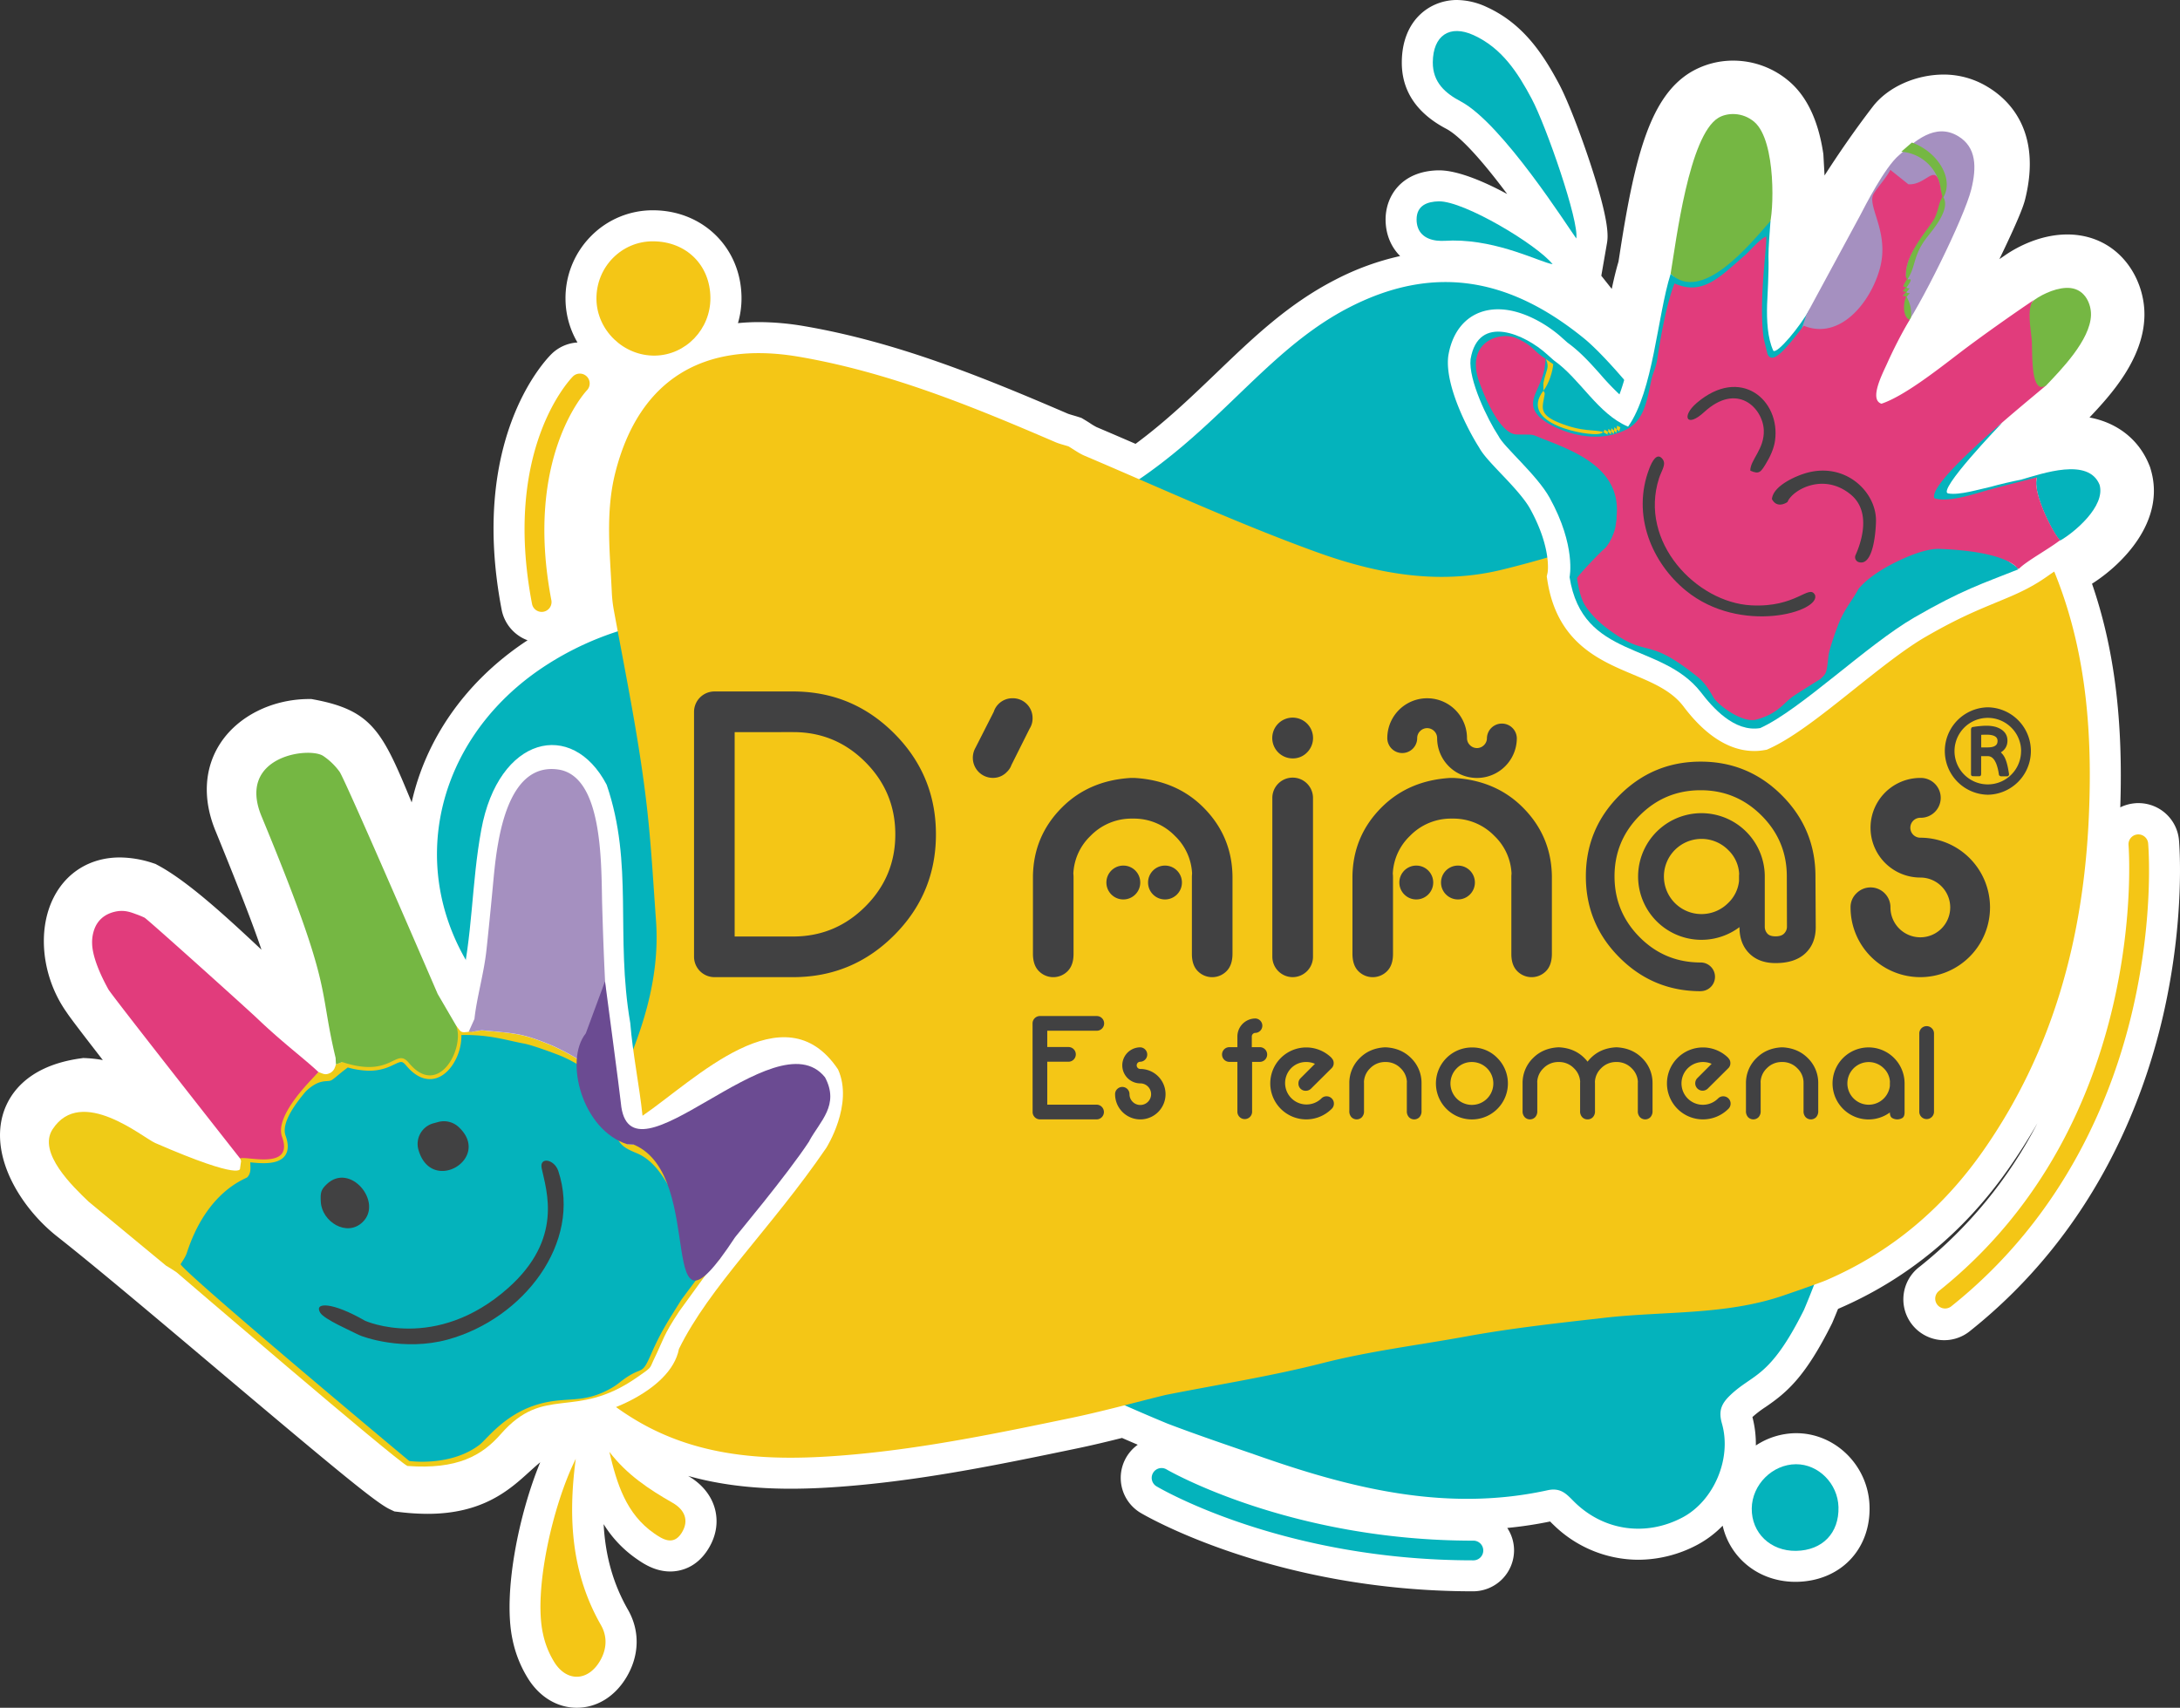 <svg xmlns="http://www.w3.org/2000/svg" viewBox="0 0 1839.76 1441.43"><rect x="0" y="0" width="1839.76" height="1441.43" fill="#333333" stroke="none"/><defs><style>.cls-1{fill:#6b4b92;}.cls-2,.cls-6{fill:#fff;}.cls-3,.cls-8{fill:#04b3bc;}.cls-4{fill:#f4c616;}.cls-12,.cls-5{fill:#414142;}.cls-12,.cls-13,.cls-15,.cls-6,.cls-7,.cls-8{fill-rule:evenodd;}.cls-7{fill:#efcb17;}.cls-9{fill:#a590c0;}.cls-10,.cls-15{fill:#e13c7c;}.cls-11,.cls-13{fill:#75b743;}.cls-14{fill:none;}</style></defs><title>logo</title><g id="Capa_2" data-name="Capa 2"><g id="Layer_1" data-name="Layer 1"><path class="cls-1" d="M1455.69,1039.75c-19.9.09-37.06,17.2-37.33,37.24-.28,20.75,15.82,36.2,37.4,35.87,22.27-.33,36.4-14.93,35.79-37C1491,1056.15,1474.65,1039.66,1455.69,1039.75Z"></path><path class="cls-1" d="M425.92,1035.26c-19.4,38.79-35.69,110.75-27.74,147.29a74.6,74.6,0,0,0,9.82,24.61c10.58,16.54,28.1,15.79,38.15-1,6.14-10.25,6.49-21,1.06-30.51C422.67,1132.68,419.07,1086.47,425.92,1035.26Z"></path><path class="cls-1" d="M507.68,1072.38c-20-11.38-38.77-23.86-53.41-43.06,6.24,26.56,14,52.34,37.77,68.82,7.07,4.9,16.15,10.72,23.16-.28C522,1087.13,517.53,1078,507.68,1072.38Z"></path><path class="cls-2" d="M1838.92,709.34a34.28,34.28,0,0,0-34.33-31.47c-1,0-2,0-3,.14a34.58,34.58,0,0,0-12.24,3.43c2.51-73.88-5.11-134.48-23.85-188.75,25.65-16.24,62.24-52.84,49.68-96.09l-.66-2.27-.89-2.2c-8.66-21.24-26.9-35.42-50.25-39.76,17.89-18.87,45.51-49.23,46.36-85.48.7-30.16-19.25-64.46-57.61-68.6a69.52,69.52,0,0,0-7.42-.39c-25.63,0-46.71,13.39-53.2,18l-4.16,2.8c18.91-39.11,20.89-47.17,21.84-51,14-57.07-13.8-83.58-31.66-94.3a71.12,71.12,0,0,0-37.06-10.47c-23.8,0-47.36,10.63-60,27.09-15,19.52-28.69,39.41-40.69,58.11l-1-18-.18-1.2c-4.1-27-13.62-47.21-28.27-59.92a72.63,72.63,0,0,0-47.66-17.84A70,70,0,0,0,1426.71,61c-33.48,20.36-46.74,68.9-59.5,151.34l-.17,1.13c-.42,2.71-.81,5.19-1.16,7.39-2.16,7.3-4,15-5.68,23l-8.81-11.12,4.69-27c.94-5.42,2.9-16.7-14.23-68.54-7.47-22.61-18.45-51.88-26.13-66.29-13.58-25.47-30.38-51-61.1-65A60.59,60.59,0,0,0,1229.47,0c-22.18,0-46.18,16.38-46.45,52.35-.17,24.18,12.43,43.13,37.47,56.34,8.4,4.43,23.77,18,51.47,55.09-20.87-11.35-42.57-20-57.36-20h-.95c-30.5.66-44.23,21.23-44.32,41.34,0,12.4,4.45,23.2,12.28,31a223.43,223.43,0,0,0-54.73,20c-39.66,20.38-69.17,48.73-100.42,78.74-21,20.13-42.53,40.86-68.13,59.77-10.93-4.73-21.8-9.42-32.81-14.09a49.38,49.38,0,0,1-5.4-3.2c-1.5-1-3.2-2.05-5-3.13l-2.54-1.5-2.8-.89c-1.41-.45-2.83-.87-4.25-1.28-1.77-.52-3.59-1.05-4.55-1.46-72.6-31.23-144.21-60.37-222-73.75a229.45,229.45,0,0,0-38.56-3.46c-6,0-11.91.31-17.64.87a74.58,74.58,0,0,0,3-21.45c-.25-41.83-32.21-73.56-74.33-73.8H551a72.92,72.92,0,0,0-52.26,21.84,74.23,74.23,0,0,0-21.49,53.47,73.37,73.37,0,0,0,10.1,36.27,34.11,34.11,0,0,0-22.18,10c-7.14,7.16-68.94,74.07-41.82,215.53a34.54,34.54,0,0,0,21.9,25.84l-2,1.28-.67.45c-50.88,34.29-83.49,82.78-95.16,135.09C323,618,314.33,599.69,265.32,590.48l-2.51-.47-2.54,0c-30.92.26-59.38,14.54-74.27,37.28-13.9,21.21-15.22,47.82-3.72,75,20.3,49.87,31.51,78.81,38.38,99.31-31.24-29.35-62.72-58.08-87.45-71.31l-2-1.09-2.2-.72a90.67,90.67,0,0,0-27.91-4.75c-24.51,0-44.83,12.26-55.74,33.66C31,785.46,35.5,825.25,56.26,854.49c2.05,3.14,7.91,11.15,30.52,40.26a106.78,106.78,0,0,0-13.94-1.62L70.35,893l-2.47.35c-47.62,6.7-61.62,33.18-65.73,48.36-10,37.11,16.75,78.78,45.94,101.83,31.82,25,85.64,70.43,137.69,114.36,100.73,85,131.75,110.56,143.22,116l3.84,1.82,4.21.51a199.56,199.56,0,0,0,23.8,1.52c46.88,0,69.43-20.5,85.89-35.47,3.33-3,6.3-5.71,9.18-8.06-18.43,44.63-31.7,111.44-23.31,150A99.94,99.94,0,0,0,446,1417.35c9.79,15.3,24.65,24.08,40.78,24.08h0c16.83,0,32.1-9.38,41.89-25.74,11-18.39,11.49-39.14,1.33-56.93-12.34-21.59-19.07-44.92-20.58-72.31a98.79,98.79,0,0,0,27.76,29.28c5.37,3.73,15.37,10.67,28.44,10.67h0c7.46,0,21.5-2.39,31.7-18.37,8.67-13.61,8.16-25.87,6.21-33.77-2.88-11.63-11-21.76-22.83-28.52,25.9,7.29,54.36,10.81,86.53,10.81,16.74,0,34.47-.9,55.8-2.84,63.78-5.79,125.76-18.67,185.69-31.13,12.41-2.58,24.55-5.47,38.17-8.88q6.72,2.92,13.3,5.73a34.4,34.4,0,0,0,2.57,57.61c4.56,2.7,113.59,66.1,280.44,66.1h.17a34.62,34.62,0,0,0,34.38-34.48,34.22,34.22,0,0,0-5.73-19,338.47,338.47,0,0,0,36.18-5.45l.3.31c.94,1,1.9,1.91,2.9,2.86a102.56,102.56,0,0,0,71.26,29.13h0a106.63,106.63,0,0,0,49.7-12.59,87,87,0,0,0,21.44-16.16,59.92,59.92,0,0,0,15.8,28.88c11.76,11.93,27.93,18.49,45.53,18.5h1.06c17.89-.27,33.9-6.85,45.09-18.53s17-27.7,16.47-45.34c-.94-34-28.69-61.59-61.87-61.59h-.27a62.11,62.11,0,0,0-33.8,10.38,89.57,89.57,0,0,0-2.9-24,88.45,88.45,0,0,1,11.09-8.47c18-12.32,33.5-25.32,55.93-70.27l.36-.73.32-.76c1.53-3.6,3.05-7.3,4.57-11.07l.52-.22c57.46-24.77,105.54-64.29,142.91-117.47Q1708,968,1719.45,948A375.45,375.45,0,0,1,1620,1069.19a34.48,34.48,0,1,0,43,53.88c102.73-82,145.1-190,162.56-266.16C1844.38,774.9,1839.15,712,1838.92,709.34Z"></path><path class="cls-3" d="M525.62,942.69c-36.84-28-70.52-59.16-102.53-92.67-86.43-90.49-65.77-218.79,34.09-286.08l.61-.41a254.8,254.8,0,0,1,99.43-39.36c69.61-11.82,228.46-41.29,326.56-79,128.46-49.33,168.6-141.38,255-185.78,74.31-38.18,138.3-22.51,198.37,26.52,51.56,42.08,359.07,408.94,185.27,819.7-29.11,58.35-42.9,53.44-62.37,72.16-7.5,7.22-9.87,13.24-6.86,23.78,8.55,29.88-7.13,65.38-33.18,79.2-30.52,16.19-65.73,11.59-90.58-12.28-6.64-6.38-11.35-13.26-23.33-10.63-83.17,18.24-162.07-.51-239.84-27.55-27-9.4-54.23-18.48-81-28.69C746.59,1102.78,525.62,942.69,525.62,942.69Z"></path><path class="cls-4" d="M599.53,251.47c.16,26.37-20.78,48.22-46.66,48.68-26.53.46-49.19-21.34-49.51-47.64-.32-27.07,21.16-49,47.86-48.83C579.23,203.84,599.37,223.76,599.53,251.47Z"></path><path class="cls-3" d="M1515.75,1309c-21.58.32-37.68-15.13-37.4-35.88.27-20,17.42-37.15,37.33-37.24,19-.08,35.32,16.4,35.86,36.14C1552.15,1294,1538,1308.62,1515.75,1309Z"></path><path class="cls-4" d="M518,514.85a114.59,114.59,0,0,1-1.7-15.35c-1.57-33.68-5.5-67.33,3.06-100.9,19.87-77.91,74-111.39,155.1-97.45,76,13.05,146.17,41.9,216.12,72,3.57,1.53,7.44,2.42,11.17,3.62,4.49,2.65,8.74,5.85,13.51,7.87,65,27.62,129.16,57.18,195.68,81.28,50.82,18.42,102.87,27.95,156.06,15.07,67.54-16.36,132.26-41.72,197.51-65.23,31.25-7.81,62.34-16,94.5-20.05,38.92-4.86,76.79-1.07,112.56,13.94,35.4,14.86,52.12,46.62,64.89,79.94,24.73,64.47,29.39,131.8,26.36,199.87-4.54,101.93-30,197.65-89.68,282.58-33.76,48-77.22,84.93-131.87,108.49-6,2.59-31.56,11.37-36.75,13.13-48.7,16.52-99.93,12.89-150,18.57-39.06,4.44-78.25,8.68-116.87,15.73-40.52,7.4-81.44,12.35-121.57,22.59-43.63,11.13-88.34,18.11-132.59,26.9-26.71,6.55-53.25,13.91-80.17,19.5-60.49,12.58-121.09,25.1-182.72,30.7-64.29,5.83-128.26,5-185.63-30-35.6-21.73-63.16-50.58-72.63-92.93-7.52-33.64,3.1-64.43,15.45-94.46,12.59-30.59,27.77-60.13,41.81-90.13,21.29-45.54,37.72-92.82,34-143.4-2-27.55-3.56-55.29-6.32-82.89C541.3,633.48,528.92,574.31,518,514.85Z"></path><path class="cls-3" d="M1214.19,169.94c-9.71.21-18.65,3.47-18.7,15.28,0,10.67,6.6,16.6,17,17.86,4.45.54,9,0,13.54-.06,39.11-.17,73.68,18.31,84.28,20C1297.2,206.49,1235.41,169.49,1214.19,169.94Z"></path><path class="cls-3" d="M1243.7,29.7c-20.38-9.33-34.35.39-34.52,22.85-.13,17.08,10.8,26.29,23.5,33,35.08,18.5,91.06,106.9,97.59,115.74,2.53-14.53-25.42-95-37.67-118C1280.88,61.27,1267.5,40.59,1243.7,29.7Z"></path><path class="cls-4" d="M485.9,1231.35c-6.84,51.21-3.24,97.42,21.3,140.39,5.42,9.5,5.07,20.26-1.06,30.51-10.05,16.79-27.58,17.54-38.15,1a74.6,74.6,0,0,1-9.82-24.61C450.21,1342.1,466.5,1270.14,485.9,1231.35Z"></path><path class="cls-4" d="M514.25,1225.41c14.65,19.2,33.46,31.68,53.42,43.06,9.85,5.62,14.36,14.75,7.52,25.48-7,11-16.09,5.19-23.16.28C528.28,1277.75,520.5,1252,514.25,1225.41Z"></path><path class="cls-3" d="M1243.14,1317c-159.85,0-262.8-59.9-267.11-62.45a8.3,8.3,0,0,1,8.46-14.29c1,.6,103.63,60.13,258.66,60.13h.06a8.31,8.31,0,1,1-.07,16.61Z"></path><path class="cls-4" d="M457.59,516.46a8.3,8.3,0,0,1-8.59-6.73c-25-130.44,32.2-189.68,34.65-192.13a8.31,8.31,0,0,1,11.79,11.7h0c-.53.54-53.36,56.1-30.13,177.3a8.3,8.3,0,0,1-6.59,9.72A7.27,7.27,0,0,1,457.59,516.46Z"></path><path class="cls-4" d="M1641.49,1104.43a8.3,8.3,0,0,1-5.18-14.79c178.27-142.35,160.18-374.24,160-376.56a8.31,8.31,0,0,1,16.55-1.45c.22,2.47,5.1,61.45-12.78,139.43-16.53,72.09-56.55,174.25-153.38,251.56A8.28,8.28,0,0,1,1641.49,1104.43Z"></path><path class="cls-5" d="M1677.62,597a36.9,36.9,0,0,0-.08,73.79h.08a36.9,36.9,0,0,0,0-73.79Zm28,37a28.08,28.08,0,1,1-8.19-19.83A27.79,27.79,0,0,1,1705.66,634Z"></path><path class="cls-5" d="M1693.84,645a32.88,32.88,0,0,0-1.38-4.21,15.89,15.89,0,0,0-3.9-5.75,13.3,13.3,0,0,0,1.92-1.43,10.58,10.58,0,0,0,3.26-5.28,12.61,12.61,0,0,0,.28-4.9,10.25,10.25,0,0,0-2.71-5.77,13.22,13.22,0,0,0-2.86-2.28,18.12,18.12,0,0,0-5.74-2.21,28.51,28.51,0,0,0-5.07-.6l-1.5,0c-.81,0-1.6,0-2.41.06-1.1.06-2.2.16-3.3.26-.91.08-1.84.19-2.76.31l-2.12.32-1,.18c-.69.16-1.17,1.21-1.17,1.92l0,38.17a1.51,1.51,0,0,0,1.25,1.33c.22,0,1.49.07,3.06.07l2.82,0a1.49,1.49,0,0,0,1.35-1.1,8.33,8.33,0,0,0,.08-.86l0-15h5.55a6.52,6.52,0,0,1,1.17.1,6.1,6.1,0,0,1,3,1.53,10.3,10.3,0,0,1,1.86,2.38,19.15,19.15,0,0,1,1.43,3.08,40.93,40.93,0,0,1,1.88,7.78l.14.88c.12.67,1.07,1.21,1.74,1.27l5.48,0a1.77,1.77,0,0,0,1.29-1.91l-.5-2.93C1694.67,648.52,1694.3,646.75,1693.84,645ZM1672,630.83c0-2.54,0-8.14,0-10.59,1-.07,2.1-.11,3.23-.11l2.43,0a16.44,16.44,0,0,1,4.2.63,7.3,7.3,0,0,1,1.67.71,4.37,4.37,0,0,1,1.17.9,3.93,3.93,0,0,1,1,2.06,6.34,6.34,0,0,1-.1,2.49,3.92,3.92,0,0,1-1.64,2.41,6.83,6.83,0,0,1-2.14,1,13.13,13.13,0,0,1-2.15.4,24.15,24.15,0,0,1-2.62.12h-5Z"></path><path class="cls-5" d="M871.4,863.79a6.23,6.23,0,0,1,6.21-6.2h48a6.2,6.2,0,0,1,0,12.4H883.81v13.75h18.13a6.21,6.21,0,0,1,0,12.41H883.81V932.4h41.85a6.21,6.21,0,0,1,0,12.41h-48a6.23,6.23,0,0,1-6.21-6.21Z"></path><path class="cls-5" d="M962.34,884a6.09,6.09,0,0,1,0,12.17,2.94,2.94,0,0,0-2.17.88,3.09,3.09,0,0,0,0,4.32,2.94,2.94,0,0,0,2.17.88,21.29,21.29,0,1,1-21.29,21.29,5.82,5.82,0,0,1,1.79-4.32,6.07,6.07,0,0,1,10.37,4.32,9.12,9.12,0,1,0,9.13-9.12,15.21,15.21,0,1,1,0-30.42Z"></path><path class="cls-5" d="M1044.27,883.86v-9a15.23,15.23,0,0,1,15.2-15.21,6.09,6.09,0,0,1,0,12.17,2.89,2.89,0,0,0-2.16.91,3,3,0,0,0-.88,2.13v9h7a6.21,6.21,0,0,1,0,12.41h-6.75V938.6a6.21,6.21,0,0,1-12.41,0V896.27h-7a6.21,6.21,0,0,1,0-12.41Z"></path><path class="cls-5" d="M1109.72,897.91a17.67,17.67,0,0,0-7.37-1.52,17.49,17.49,0,0,0-12.77,5.26,18.06,18.06,0,0,0,25.49,25.58l.12-.12a5.86,5.86,0,0,1,4.32-1.77,6,6,0,0,1,4.38,1.8,5.91,5.91,0,0,1,1.82,4.35,6,6,0,0,1-1.82,4.38l-.12.12a30.36,30.36,0,1,1,0-43.07l-.07.07s0,.06.07.06a5.87,5.87,0,0,1,1.76,4.31,5.8,5.8,0,0,1-1.76,4.26l-17.4,17.28a6.11,6.11,0,0,1-4.38,1.76,6,6,0,0,1-6.2-6.2,6.05,6.05,0,0,1,1.76-4.38Z"></path><path class="cls-5" d="M1169.69,884q12.84.74,21.1,9a29.25,29.25,0,0,1,8.88,21.16v23.48a7.27,7.27,0,0,1-1.82,5.36,6.18,6.18,0,0,1-8.76,0,7.12,7.12,0,0,1-1.82-5.24V914.28a8.11,8.11,0,0,1,.06-1.1,17,17,0,0,0-5.24-11.5,17.41,17.41,0,0,0-12.77-5.29h-.24a17.41,17.41,0,0,0-12.77,5.29,16.94,16.94,0,0,0-5.23,11.5c0,.37.05.73.05,1.1v23.47a7.08,7.08,0,0,1-1.82,5.24,6.18,6.18,0,0,1-8.76,0,7.31,7.31,0,0,1-1.82-5.36V914.15a29.25,29.25,0,0,1,8.88-21.16q8.27-8.28,21.1-9Z"></path><path class="cls-5" d="M1263.66,893a30.37,30.37,0,1,1-21.47-8.89A29.24,29.24,0,0,1,1263.66,893Zm-21.47,3.4a17.49,17.49,0,0,0-12.77,5.26,18.09,18.09,0,1,0,12.77-5.26Z"></path><path class="cls-5" d="M1339.7,944.81a6,6,0,0,1-4.38-1.82,7.08,7.08,0,0,1-1.83-5.24V914.28a10.14,10.14,0,0,1,.06-1.1,16.94,16.94,0,0,0-5.23-11.5,17.44,17.44,0,0,0-12.77-5.29h-.25a17.44,17.44,0,0,0-12.77,5.29,17,17,0,0,0-5.23,11.5,10.14,10.14,0,0,1,.06,1.1v23.47a7.08,7.08,0,0,1-1.83,5.24,6.17,6.17,0,0,1-8.75,0,7.27,7.27,0,0,1-1.83-5.36V914.15a29.29,29.29,0,0,1,8.88-21.16q8.28-8.28,21.11-9h1q12.84.74,21.11,9a31.21,31.21,0,0,1,2.74,3.1,31.08,31.08,0,0,1,2.73-3.1q8.28-8.28,21.11-9h1q12.84.74,21.11,9a29.25,29.25,0,0,1,8.88,21.16v23.48a7.31,7.31,0,0,1-1.82,5.36,6.18,6.18,0,0,1-8.76,0,7.08,7.08,0,0,1-1.83-5.24V914.28a10.14,10.14,0,0,1,.06-1.1,17,17,0,0,0-5.23-11.5,17.43,17.43,0,0,0-12.77-5.29H1364a17.45,17.45,0,0,0-12.78,5.29,17,17,0,0,0-5.23,11.5,10.14,10.14,0,0,1,.06,1.1v23.47a7.08,7.08,0,0,1-1.82,5.24,6,6,0,0,1-4.38,1.82Z"></path><path class="cls-5" d="M1444.5,897.91a18.28,18.28,0,0,0-20.13,3.74,18.05,18.05,0,0,0,25.48,25.58l.13-.12a5.84,5.84,0,0,1,4.31-1.77,6,6,0,0,1,4.39,1.8,5.91,5.91,0,0,1,1.82,4.35,6,6,0,0,1-1.82,4.38l-.13.12a30.36,30.36,0,1,1,0-43.07l-.06.07a.05.05,0,0,0,.06.06,5.83,5.83,0,0,1,1.76,4.31,5.77,5.77,0,0,1-1.76,4.26l-17.39,17.28a6.24,6.24,0,0,1-8.82-8.82Z"></path><path class="cls-5" d="M1504.48,884q12.82.74,21.1,9a29.25,29.25,0,0,1,8.88,21.16v23.48a7.31,7.31,0,0,1-1.82,5.36,6.18,6.18,0,0,1-8.76,0,7.08,7.08,0,0,1-1.82-5.24V914.28a10.12,10.12,0,0,1,0-1.1,16.94,16.94,0,0,0-5.23-11.5,17.41,17.41,0,0,0-12.77-5.29h-.25a17.4,17.4,0,0,0-12.76,5.29,17,17,0,0,0-5.24,11.5,10.14,10.14,0,0,1,.06,1.1v23.47a7.12,7.12,0,0,1-1.82,5.24,6.18,6.18,0,0,1-8.76,0,7.27,7.27,0,0,1-1.82-5.36V914.15A29.21,29.21,0,0,1,1482.4,893q8.26-8.28,21.1-9Z"></path><path class="cls-5" d="M1607.33,938.85q0,3.52-1.82,4.74a8.47,8.47,0,0,1-8.76,0q-1.83-1.22-1.83-4.62a30.4,30.4,0,1,1,12.41-24.82Zm-17.58-37.17a18,18,0,1,0,5.17,14.91v-2.31a10.14,10.14,0,0,1,.06-1.1A17,17,0,0,0,1589.75,901.68Z"></path><path class="cls-5" d="M1630.32,867.93a5.94,5.94,0,0,1,1.83,4.38V938.6a6.21,6.21,0,0,1-12.41,0V872.31a6.19,6.19,0,0,1,10.58-4.38Z"></path><path class="cls-5" d="M602.88,824.76a17.24,17.24,0,0,1-17.16-17.15V600.79a17.24,17.24,0,0,1,17.16-17.16h66.41q49.94,0,85.25,35.32t35.32,85.25q0,49.93-35.32,85.25t-85.25,35.31Zm66.41-206.82H620V790.46h49.27q35.65,0,61-25.31t25.3-60.95q0-35.66-25.3-61T669.29,617.94Z"></path><path class="cls-5" d="M853.58,645.68a14.76,14.76,0,0,1-3.87,5.89,16,16,0,0,1-11.94,5A16.94,16.94,0,0,1,821,639.8a17.12,17.12,0,0,1,2.19-8.58l15.47-30.43a16,16,0,0,1,4-6.56,16.6,16.6,0,0,1,11.94-4.88,16.66,16.66,0,0,1,16.81,16.82,16,16,0,0,1-2.52,8.91Z"></path><path class="cls-5" d="M957.24,656.61q35.47,2,58.34,24.89,24.21,24.21,24.56,58.51v64.91q0,9.75-5.05,14.79a17,17,0,0,1-24.22,0q-5-5-5-14.46v-64.9a28,28,0,0,1,.17-3,46.92,46.92,0,0,0-14.46-31.78,48.14,48.14,0,0,0-35.32-14.63h-.67a48.13,48.13,0,0,0-35.31,14.63,46.92,46.92,0,0,0-14.46,31.78,25.65,25.65,0,0,1,.17,3v64.9q0,9.42-5,14.46a17,17,0,0,1-24.21,0q-5.06-5-5.05-14.79V740q.33-34.31,24.55-58.51,22.86-22.87,58.35-24.89Z"></path><path class="cls-5" d="M1090.92,640.13a17.21,17.21,0,1,1,12.11-5A16.53,16.53,0,0,1,1090.92,640.13Zm0,184.63a17.24,17.24,0,0,1-17.16-17.15V673.09a17.16,17.16,0,0,1,34.31,0V807.61a17.23,17.23,0,0,1-17.15,17.15Z"></path><path class="cls-5" d="M1226.78,656.61q35.48,2,58.35,24.89,24.21,24.21,24.55,58.51v64.91q0,9.75-5,14.79a17,17,0,0,1-24.21,0q-5-5-5-14.46v-64.9a28,28,0,0,1,.16-3,46.91,46.91,0,0,0-14.45-31.78,48.16,48.16,0,0,0-35.32-14.63h-.67a48.12,48.12,0,0,0-35.31,14.63,46.88,46.88,0,0,0-14.46,31.78,28,28,0,0,1,.17,3v64.9q0,9.42-5,14.46a17,17,0,0,1-24.22,0q-5-5-5-14.79V740q.35-34.31,24.56-58.51,22.86-22.87,58.34-24.89ZM1254.86,623a12.62,12.62,0,0,1,25.23,0,33.63,33.63,0,1,1-67.26,0,8.26,8.26,0,0,0-2.44-5.89,8.33,8.33,0,0,0-11.94,0A8.21,8.21,0,0,0,1196,623a12.61,12.61,0,0,1-25.22,0,33.63,33.63,0,1,1,67.26,0,8.17,8.17,0,0,0,2.44,5.88,8.3,8.3,0,0,0,11.93,0A8.17,8.17,0,0,0,1254.86,623Z"></path><path class="cls-5" d="M1435.23,836.62q-40.08,0-68.48-28.4t-28.4-68.49q0-40.08,28.4-68.48t68.48-28.4q40.08,0,68.48,28.4t28.4,68.48l.24,42.7q0,14-8.78,22.23t-25.13,8.24q-14,0-22.18-8.18T1468,782.9v-.36a53.45,53.45,0,1,1,21.34-43.16v43a8.59,8.59,0,0,0,2,5.39c1.34,1.7,3.72,2.55,7.12,2.55s5.85-.85,7.35-2.55a8.06,8.06,0,0,0,2.25-5.39l-.12-42.7q0-30-21.34-51.34T1435.23,667q-30.24,0-51.47,21.35t-21.22,51.34q0,30,21.22,51.35t51.47,21.34a12.1,12.1,0,0,1,0,24.2Zm23.24-119.18a31.73,31.73,0,1,0,0,44.71,30,30,0,0,0,9.14-18.5V739.5a17.43,17.43,0,0,1,.11-1.9A29.94,29.94,0,0,0,1458.47,717.44Z"></path><path class="cls-5" d="M1620.59,656.61a16.82,16.82,0,1,1,0,33.63,8.41,8.41,0,1,0,0,16.82,58.85,58.85,0,1,1-58.86,58.85,16.12,16.12,0,0,1,5-11.94,16.77,16.77,0,0,1,28.67,11.94,25.22,25.22,0,1,0,25.23-25.22,42,42,0,1,1,0-84.08Z"></path><circle class="cls-5" cx="1195.24" cy="744.88" r="14.3"></circle><circle class="cls-5" cx="1230.41" cy="744.88" r="14.3"></circle><circle class="cls-5" cx="948" cy="744.88" r="14.3"></circle><circle class="cls-5" cx="983.17" cy="744.88" r="14.3"></circle><path class="cls-6" d="M707.24,902.63c-45.44-67.88-121.19,9.24-165,39.12-2.57-24.88-8.33-52.76-10.34-78.25h0c-12.77-74.12,3-134.23-19.91-201.11-29.28-55.93-91.39-41-105.83,38C397.79,745.52,399,790.51,388.2,835c-93.77-196.72-72.92-208.5-127.74-218.8-36.56.3-74.58,27.78-54,76,52.25,128.33,46.11,123.13,57.78,183.62-31.69-22.91-103.35-101.09-143.37-122.5C61.35,734,49.3,800.33,78,839.93c2.12,3.81,33.56,44.36,93.54,120.66-32.33-7.71-60.43-39.33-100-41.32C-1.32,929.52,26.8,993.39,64.24,1023c72.7,57.11,257.77,218.68,275.94,227.28,89.51,10.84,80.65-47.76,139.57-53.17,24.05.42,86.32-22,93.22-58.52,25.9-52.85,78.1-102,124.36-169.73C697.34,968.82,720.64,932.27,707.24,902.63Z"></path><path class="cls-7" d="M569.83,985.74c-11-17.94-18.22-10-33.2-19.53l-7-.32c-12.58-17.06-10.39-38.32-13.27-57-3.21,7.78-.08.16-3.21,5.25-8.93-12-36.62-27.2-48.72-32.2-24.08-9.93-29.54-9.61-58.06-12.3l-7.91,1.28,3.09-10.82c-3.93,6.14,3.95,10.3-9.77,11.17-3.41,0-3.82-1.79-6.92-5.69,1.63,2-10.91,3-18.05,3.95-67.44,8.83-65.1,23.28-83.33,28.86-.6,2-1.2,5.08-4.65,7.16-4.38,2.19-5.89.79-10.13-.74-3.13,4-24.72,19.55-38.59,34.09C212,958,206.22,975,202.68,977.83l.77,2.13-.87,6.25S206,997.35,131,964.75c-10.41-4.53-62.57-48.68-86.65-11.55-12.83,19.77,17.33,48.52,30.43,61.06l65.33,54c5.18,3,9.08,5.78,9.08,5.78s184.34,158.26,194.64,163.3c42.11,3.15,62.93-8.77,78.75-26.84,37-42.28,62.15-11.58,114.18-47.34,14.17-9.74,11.37-8.11,14.64-14.84,9.26-19.06,7.81-20.27,21.9-41.63.32-.47,24.35-33.48,24.61-33.88l10-10.58C599.37,1037.32,585.06,1010.51,569.83,985.74Z"></path><path class="cls-8" d="M458.6,1067.09c.87.4-1-.48,0,0"></path><path class="cls-9" d="M514.35,902.17c.06-.54.11-1,.27-.87.76.86,1,.67,1.09.07a6.88,6.88,0,0,0-.11-1.55,16,16,0,0,1-.25-1.94,19.67,19.67,0,0,0,.48-2.91,1.65,1.65,0,0,0,0-.46c-.12-.44-.45.46,1-2.7-2.34-6.64-4.16-27.8-5.52-51.27-.4-6.71-.75-13.6-1.06-20.4-.64-13.6-1.13-26.82-1.48-37.38-.26-7.91-.45-14.34-.57-18.3-.35-12.25-.24-30.71-2-49.29-1.47-15.49-4.24-31.06-9.65-43.18S483,651.19,471,649.49c-30.65-4.31-43.61,27.15-49.64,57-.55,2.72-1,5.43-1.48,8.09-.89,5.33-1.57,10.49-2.13,15.27-.27,2.39-.52,4.68-.74,6.84s-.41,4.21-.59,6.1c-1.46,15.58-2.86,30.07-4.37,44.66-.5,4.86-1,9.73-1.55,14.66-2.12,19.56-8.32,40.64-10.1,57.93l-4.87,10.82h3l7.91-1.28c28.52,2.69,34,2.37,58.06,12.3,12.1,5,39.79,20.23,48.72,32.2,3.13-5.09,0,2.53,3.21-5.25l-2.2-5.86A5,5,0,0,0,514.35,902.17Z"></path><path class="cls-10" d="M217.35,859.86c-8.73-8.34-92.83-84-95.41-85.33a71.58,71.58,0,0,0-7-2.87c-5-1.86-10.5-4-18.49-2-9,2.25-14.17,7.7-16.7,14.3a32.48,32.48,0,0,0-2,12.65h0c.31,10.77,6.54,25.53,13.75,38.5,2.88,5.19,111.18,142.77,111.18,142.77,3.54-2.85,45.87,10.66,35.37-18.31-6.84-18.89,27.55-50.72,30.68-54.72C257.3,894,238.64,880.2,217.35,859.86Z"></path><path class="cls-8" d="M537.32,973.33c-16-6.56-16.84-9.68-21.26-32.71-1.59-8.27-2.62-16.52-7.52-24.4-6.22-10-25-21-36.52-25.5-2.51-1-22.2-8.5-29.92-9.92-14.38-2.64-28.75-7.68-52.73-7.18a44.37,44.37,0,0,1-7.31,25c-5.24,7.88-12.1,12.21-19.3,12.21-6.94,0-13.7-3.9-20.1-11.62-2.35-2.85-3.6-2.85-4.13-2.85-1.38,0-3.25.91-5.62,2-4.71,2.28-11.18,5.39-21.52,5.39A70.78,70.78,0,0,1,293.52,901c-7.64,5.59-12.07,10.19-14.34,11-3.94,1.38-9.77-1.51-21,9.07-9.65,11.31-20.9,27.16-17.19,37.41,2.58,7.13,2.46,12.78-.37,16.81-3.06,4.37-9,6.49-18.1,6.49-3.91,0-7.89-.38-11.3-.71.13,4.87.77,9-2.46,12.53-1.38,1.53-33.94,11.27-51,63.63-1.17,3.59-3.21,6.37-5.37,9.8,3.81,8.15,185.59,160,193,166.11,0,0,34.67,5.08,59.24-13.63,5.84-4.45,19.82-24,45.38-32.88,26.38-9.16,39.65-.59,64.66-14.29a52.91,52.91,0,0,0,8.42-5.61c19.51-15.4,17.65-3.87,26-22.91,8.79-20.16,14.51-28.42,26.09-47l15.67-21a9.66,9.66,0,0,0,1-10.26C577.77,1038.76,567.43,985.7,537.32,973.33Z"></path><path class="cls-11" d="M384.89,865.57l-15.52-26.63S291.1,657.49,286.56,651.37a55.12,55.12,0,0,0-13.73-13.28c-11.85-8-73.22-.07-52.1,50.94,61.41,148.31,47.41,140.87,62.5,203.85l.28,5.5a47.57,47.57,0,0,0,5.23-2h0c42.25,14.15,45-12.92,56.36.79C370.31,927.61,392.6,884,384.89,865.57Z"></path><path class="cls-12" d="M387,951.2A18.28,18.28,0,0,0,369.9,947l-4,1.08A18.06,18.06,0,0,0,353,970C363.67,1009.06,415.64,977.57,387,951.2Z"></path><path class="cls-1" d="M696.24,909.28c-41.71-52-165.43,97.87-172.28,21.68-.61-6.79-13.36-102.67-13.36-102.67L494.37,872.2c-18.45,23-3,81.84,35.29,93.69l5.18.23c63.19,26.45,15.53,184.48,85.21,78.64-.66.33,43.89-52.48,63.09-81.81H683C692.08,946.29,708.71,932.65,696.24,909.28Z"></path><path class="cls-5" d="M275.63,999.62c-4.79,4.61-5.36,7-4.89,15,1,16.49,21.8,29.73,35.18,17C323.61,1014.83,295.44,980.55,275.63,999.62Z"></path><path class="cls-12" d="M308.05,1114.77c-27.73-16-43.24-15.76-37.86-6.83,3.47,5.77,26.26,15.44,32.46,18.72,3.35,1.77,38.08,14.15,75.2,4,64.09-17.58,113.41-81.92,93.29-142.34-3.35-10-16.13-12.19-14-2.16,4,18.93,18.37,59.39-28.19,100.88C367.6,1141.65,308.05,1114.77,308.05,1114.77Z"></path><path class="cls-2" d="M1480.39,633.87c-31,0-53-28.87-60.24-38.36-10.07-12.79-25.67-19.34-42.2-26.28-28.45-12-63.86-26.82-72.06-79.19l-.54-3.5.75-3.46c.07-.46,3.34-20.78-14.86-53.75-5-9-16-20.68-25-30.08-9.2-9.71-14.83-15.77-18-21.59-8.24-12.8-28.82-51.13-26.08-76.49l.15-1.11c4.11-24.45,19.79-39,42-39,20.42,0,41.85,13,54,24.1l4.65,4.13c10.78,7.76,19.45,17.5,27.84,26.91a219.61,219.61,0,0,0,15.91,16.69c6.42-17,10.62-39.47,14.46-60,3.15-16.81,6.12-32.73,10.23-46.17.48-2.94,1-6.45,1.64-10.4,11-71,22.73-118.08,47.23-133a43.37,43.37,0,0,1,22.27-6,46.49,46.49,0,0,1,30.49,11.42c11.25,9.76,16.93,26.72,19.56,44.09l2,33.57A185.59,185.59,0,0,1,1513,188.3l-.23,3c-.68,9.1-1.31,17.71-1.4,24.92.36,10.43-.38,25.19-.86,35,0,.35,0,.68,0,1,.18-.31,37-76.39,90.74-146.28,7.14-9.28,22.6-16.87,39.27-16.87A45.38,45.38,0,0,1,1664,95.82c20.73,12.45,27.35,34.52,19.71,65.61-5.12,20.83-67.66,140-68.69,142.1,8.4-6,16.66-12.35,23.5-17.59l3.49-2.68c18.67-14.3,47.08-34.28,64.33-45.82,8.68-6.27,23.73-13.37,38.3-13.37a43.44,43.44,0,0,1,4.6.24c22.84,2.47,34.7,23.47,34.27,42-.65,27.53-26,54.22-41.18,70.17l-2.59,2.72-.56.51c-1.55,1.4-5.06,4.34-9.91,8.38-6.83,5.71-16.48,13.77-26.81,22.72-6.29,6.56-12.39,13.18-17.92,19.37,5.75-1.41,12.27-2.87,16.61-3.72l4-1.18c11.55-3.42,27.37-8.11,42.54-8.11,27.39,0,37.83,15.57,41.61,24.86l.37.91.27.95c9,30.92-25.27,58.89-40.78,68.09-4.67,3.52-10.5,7.25-16.15,10.86-5.83,3.73-14.4,11.23-36.31,20.62-22.27,9.53-38.88,15.14-71.54,34-17.55,10.13-39.29,27.46-60.31,44.23-26.34,21-51.21,40.84-71.61,50.1l-2.24,1-2.43.41a49.27,49.27,0,0,1-8.21.69Z"></path><path class="cls-13" d="M1409.89,231.09c13.33,13.06,22.52,13.76,45.11-3.68,6.2-4.79,11.5-10.74,17.8-16.46,8.1-7.36,11.75-13.33,20.2-19.91,4.14-10.38,6.17-71.92-12.33-88-10.07-8.76-23.27-8-30.53-3.57-24.74,15.05-35.51,103.33-40.25,131.6"></path><path class="cls-13" d="M1424.41,236.85l17-7.35c10.7-5.54,37.86-29.88,46-40.85,8-10.79,5.76-62.66-6.19-78-10.58-13.55-23.32-14.3-35.56-1.44-16.58,17.43-25,80.5-29.55,108-1.63,9.93-1.13,14.12,8.33,19.61"></path><path class="cls-8" d="M1305.6,299.07c-18.15-16.59-58-35-64.55,4.12-1.88,17.4,14.32,50.84,23.63,64.93,4.34,9.08,32.43,32.68,43.13,52.07,22.51,40.77,16.79,66.93,16.79,66.93,10.9,69.65,77.25,54.52,110.62,96.93,9.84,12.92,28.36,34.18,50.27,30.49,34.17-15.52,90-70.23,130.29-93.49s56.65-28.2,88.18-40.76l-1.28-.11c-.14-2.67,1.89.55-2.84-3.2-.27-.22-32.87-21.88-76-52.13,23.64,3.07,93.84-21.82,95.25-21.64-4.55,12.89,15.36,50.46,19.61,53,11.31-6.38,38.49-28.77,33.17-47.07-9.47-23.28-48.14-9.44-66.17-4.31l.27-.05c-6.68,1.25-20.44,4.48-25.5,6-10.62,2.3-26.78,7.33-36.18,5.72-10.8-1.32,45.21-59.46,45.21-59.46l-16.24,11.74c-7.85,11-45.47,40.61-52.84,53.65-88.63-62.28-218.31-158.53-207.16-181.45,30.14,14.71,52.06-21.49,76-38.6.56,4.69-.49,8.74.28,12.75-4.84,21-8,64.12,2.23,85.67,6.11,12.83,15.48-2.66,31.68-24-.06-1.52,3.94-14.87,4.12-16.35-8.5,15.4-27.77,38.44-31,35.63-5-10.76-5.64-25.92-5.26-39,.18-5.86,1.63-27.87,1.14-40.59.09-8.84.91-19.05,1.72-30-18.23,20.78-57.91,69.56-84.27,44.63-11.32,35.9-14.58,98.7-35.9,129-25.74-10.88-40.35-40.31-62.78-56.05Z"></path><path class="cls-13" d="M1747.27,243.11c-10-1.08-22.76,4.55-30.37,10-7.68,5.66-6.85,26.42-6.67,34.85.33,15.08.21,34,1.52,45.82,4.2.65,11.55-6.76,14.82-8.18,12.16-12.86,37.58-38.4,38.08-59.79C1764.86,257.19,1760.08,244.49,1747.27,243.11Z"></path><path class="cls-9" d="M1652.53,114.92c-19.58-11.75-37,4.71-49.79,16h0c-12.07,10-29,43.4-33.24,51.51l-45,83.19-4.1,12.19c30.85,12.56,58.14,2.23,84.29,2.31,14.68-19,53-96.32,58.95-120.37C1668.11,141.49,1668.22,124.35,1652.53,114.92Z"></path><path class="cls-14" d="M1571.29,179.58c9,3.37,9.85,10.66,11.73,26.19,3.3,27.32-19.31,62.79-41.92,67.85-5.81,1.31-10,2.36-15.3-3.5-6.54.75-.49-2.09-3.72,2.06l.11,4.48c30.85,12.57,56.73-20,64.38-48.64,7.9-29.52-9.9-50.8-5.92-61.44,1.58-4.21,9.72-15.57,13.17-22.66C1587.79,147.94,1575.53,171.48,1571.29,179.58Z"></path><path class="cls-13" d="M1604.53,128.07a35.91,35.91,0,0,1,32.09,26.1,33.53,33.53,0,0,1,1.11,6l-1.46,8c-3.73,6.17-1.49,9.17-5.2,16.79-3.46,7.07-22.12,28-22.7,45.74-.16,5-2,2.33-.72,4.93-6,9.64-.87,6-.18,7.38-4.69,5.87-2.13,2.33.32,4-4.72,5.84-2.25,2.49.28,4-3,5.92-2.35,17,3.28,19.23l1.22-2a27.16,27.16,0,0,0-3.54-17.66c4.7-5.43,2-1.94-.25-3.85,4.84-5.63,2.26-2.05.18-4.06,7.17-9.84,1.29-6,.84-7,7.47-11.35,4.28-19.93,16.77-35.81,5.76-7.32,19.39-23.44,13.54-33.36,9.24-16.22-5.59-38.79-26.62-46.19Z"></path><path class="cls-7" d="M1302.53,329.74c-21.77,28.35,37.86,38.64,47.34,36.43,2.44-.57,1.64-.6,3.19-1.44,5.77,3.28,2.54,2.21,4.1-.23,2.89,2.48,2.28,3.24,2.52-.41,2.91,2.66,2.22,3.24,2.51-.55,2.78,2.73,1.76,2.48,2.24-1.21,3,2.61,1.63,2.23,3.07-1.69-3.72-1.57-2.66-2.08-3.07,1.69-2.84-2.44-1.86-2.35-2.24,1.21-2.88-2.51-2.19-3.09-2.51.55-2.77-2.57-2.1-3.2-2.52.41-5.56-3.46-1.82-1.25-4.1.23-6.74-2.51-17.29.41-38.14-8.28-14.55-6.06-13.64-11.55-12.15-19.2,1.39-7.2,1-4.6-.24-7.51,4.74-5.87,7.88-16.58,8.28-22.35l-6.17-4.27c3.33,7.55.12,8.91-2.17,20.28Z"></path><path class="cls-15" d="M1719.11,402.91s-34.32,8.66-43.67,11.38c-9,2.62-31.8,10.11-43,6.22-5.89-14.43,84.59-86.51,94.21-95.16-3.28,2.1-5.53,1-6.15.43-5.5-4.89-5.39-21.4-5.72-36.47-.18-8.43-5.48-30.8,2.19-36.45-18,12.05-46,31.84-63.35,45.12-19,14.53-46.81,36.4-65.78,42.77-10.6-3.31.68-25,4.55-33.53a387.37,387.37,0,0,1,19.18-37.28c-5.63-2.21-5.8-13.68-2.83-19.61-2.53-1.53-5,2-.23-3.82-2.45-1.69-4.64,1.81,0-4.07-.69-1.37-5,2.75.93-6.89-1.31-2.59-1.21-.21-1-5.18.58-17.75,20.69-39,24.14-46.07,3.72-7.62,3-11.93,6.69-18.1l-1.48-6.37a32.5,32.5,0,0,0-1.11-6c-4.34-15.22-11.65,2.65-26.17,1.69l-15.21-12.15c-3.44,7.1-13.09,17.25-14.66,21.46-4,10.64,13.81,31.92,5.92,61.44-7.65,28.62-33.54,61.21-64.38,48.65-16.19,21.35-26.32,32.75-30.47,24.14l-3.33-13.55c-4.41-32.75,3.33-80.57,2.1-85.93-5.47,2.23-13.81,12.41-18,16-20.78,17.85-35.35,34.36-59.27,23.66-6.68,16.08-12.27,47.87-14.66,64.36-.9,6.2-3.66,11.28-4.81,16.57-3.52,16.13-5.63,34.17-20.76,42.12-30.2,15.88-66.63-2.26-74.66-11.23-12.75-14.25,5.33-23.12,6-48.32-10.5-6.33-9.89-10.82-24.55-17.27-13.54-6-42.12,2.56-32.18,34.69,0,0,15.26,46.28,32.5,46.57,16.34.27,11-.61,22.43,3.86,26,10.21,66,24.74,61.74,65.45,0,.57.07,1.13.06,1.71l-.8,5.6c-.59,5.71-5.33,16.12-9.34,19.68-3.82,3.08-21.67,21.86-23.34,24.95,1.17,6.86,2.69,15.66,6.16,21.85s10.85,14,17.28,19c37.82,29.35,32.65,5.73,78.72,42.8,8,6.45,12.12,16.06,13.83,18.22,5.93,7.5,24.47,20.53,35.41,17.53,19-5.21,22.88-14.26,31.65-20.08,4.79-3.18,12.62-8.11,22.4-14.16,5.6-5.27,5.13-5.24,6.83-19.75.67-5.7,7.29-24.44,9.9-30.15,5.07-11.1,10.68-17.27,15.25-25.86,0,0,7.48-11,31.62-22.89s34.65-11.27,37.64-11.15c57.29,2.23,65.21,16.46,65.21,16.47l1.28.11c6.17-6.3,25.12-16.6,34.72-24.08C1734.48,453.38,1714.57,415.81,1719.11,402.91Z"></path><path class="cls-12" d="M1531.63,502c-5.05-9.1-15.69,11-53.8,8.94-46.18-2.5-95-53.38-77.73-107.29,2.08-6.47,6.38-11.72,3-16.15-4.72-6.1-8.9,2-11.12,7.73-15.39,39.79,2.48,80.14,30.69,103.21,46.31,37.89,114.68,17.85,109,3.56"></path><path class="cls-12" d="M1508.53,423.69c3.81-9.85,30.11-25.41,53.34-6.29,18,14.79,8.44,41.38,4.14,51a4.34,4.34,0,0,0,2.19,5.9c13.68,5,15-30.58,15-34.61.31-24.54-25.93-50.18-59.39-40.3-8.31,2.46-27.41,10.57-28.44,21.88C1500,430,1508.53,423.69,1508.53,423.69Z"></path><path class="cls-12" d="M1477.17,397.27c7.43,3.32,8.8,1.17,13-5.67,3.62-5.86,6.86-12.88,7.81-19.58,4.84-34.24-29.11-63.53-66.1-31.89-13.14,11.23-8.58,21.42,6.26,7.74,27.94-25.74,49.5-3.45,50.36,15,.76,16.21-11.61,25.33-11.37,34.44"></path></g></g></svg>